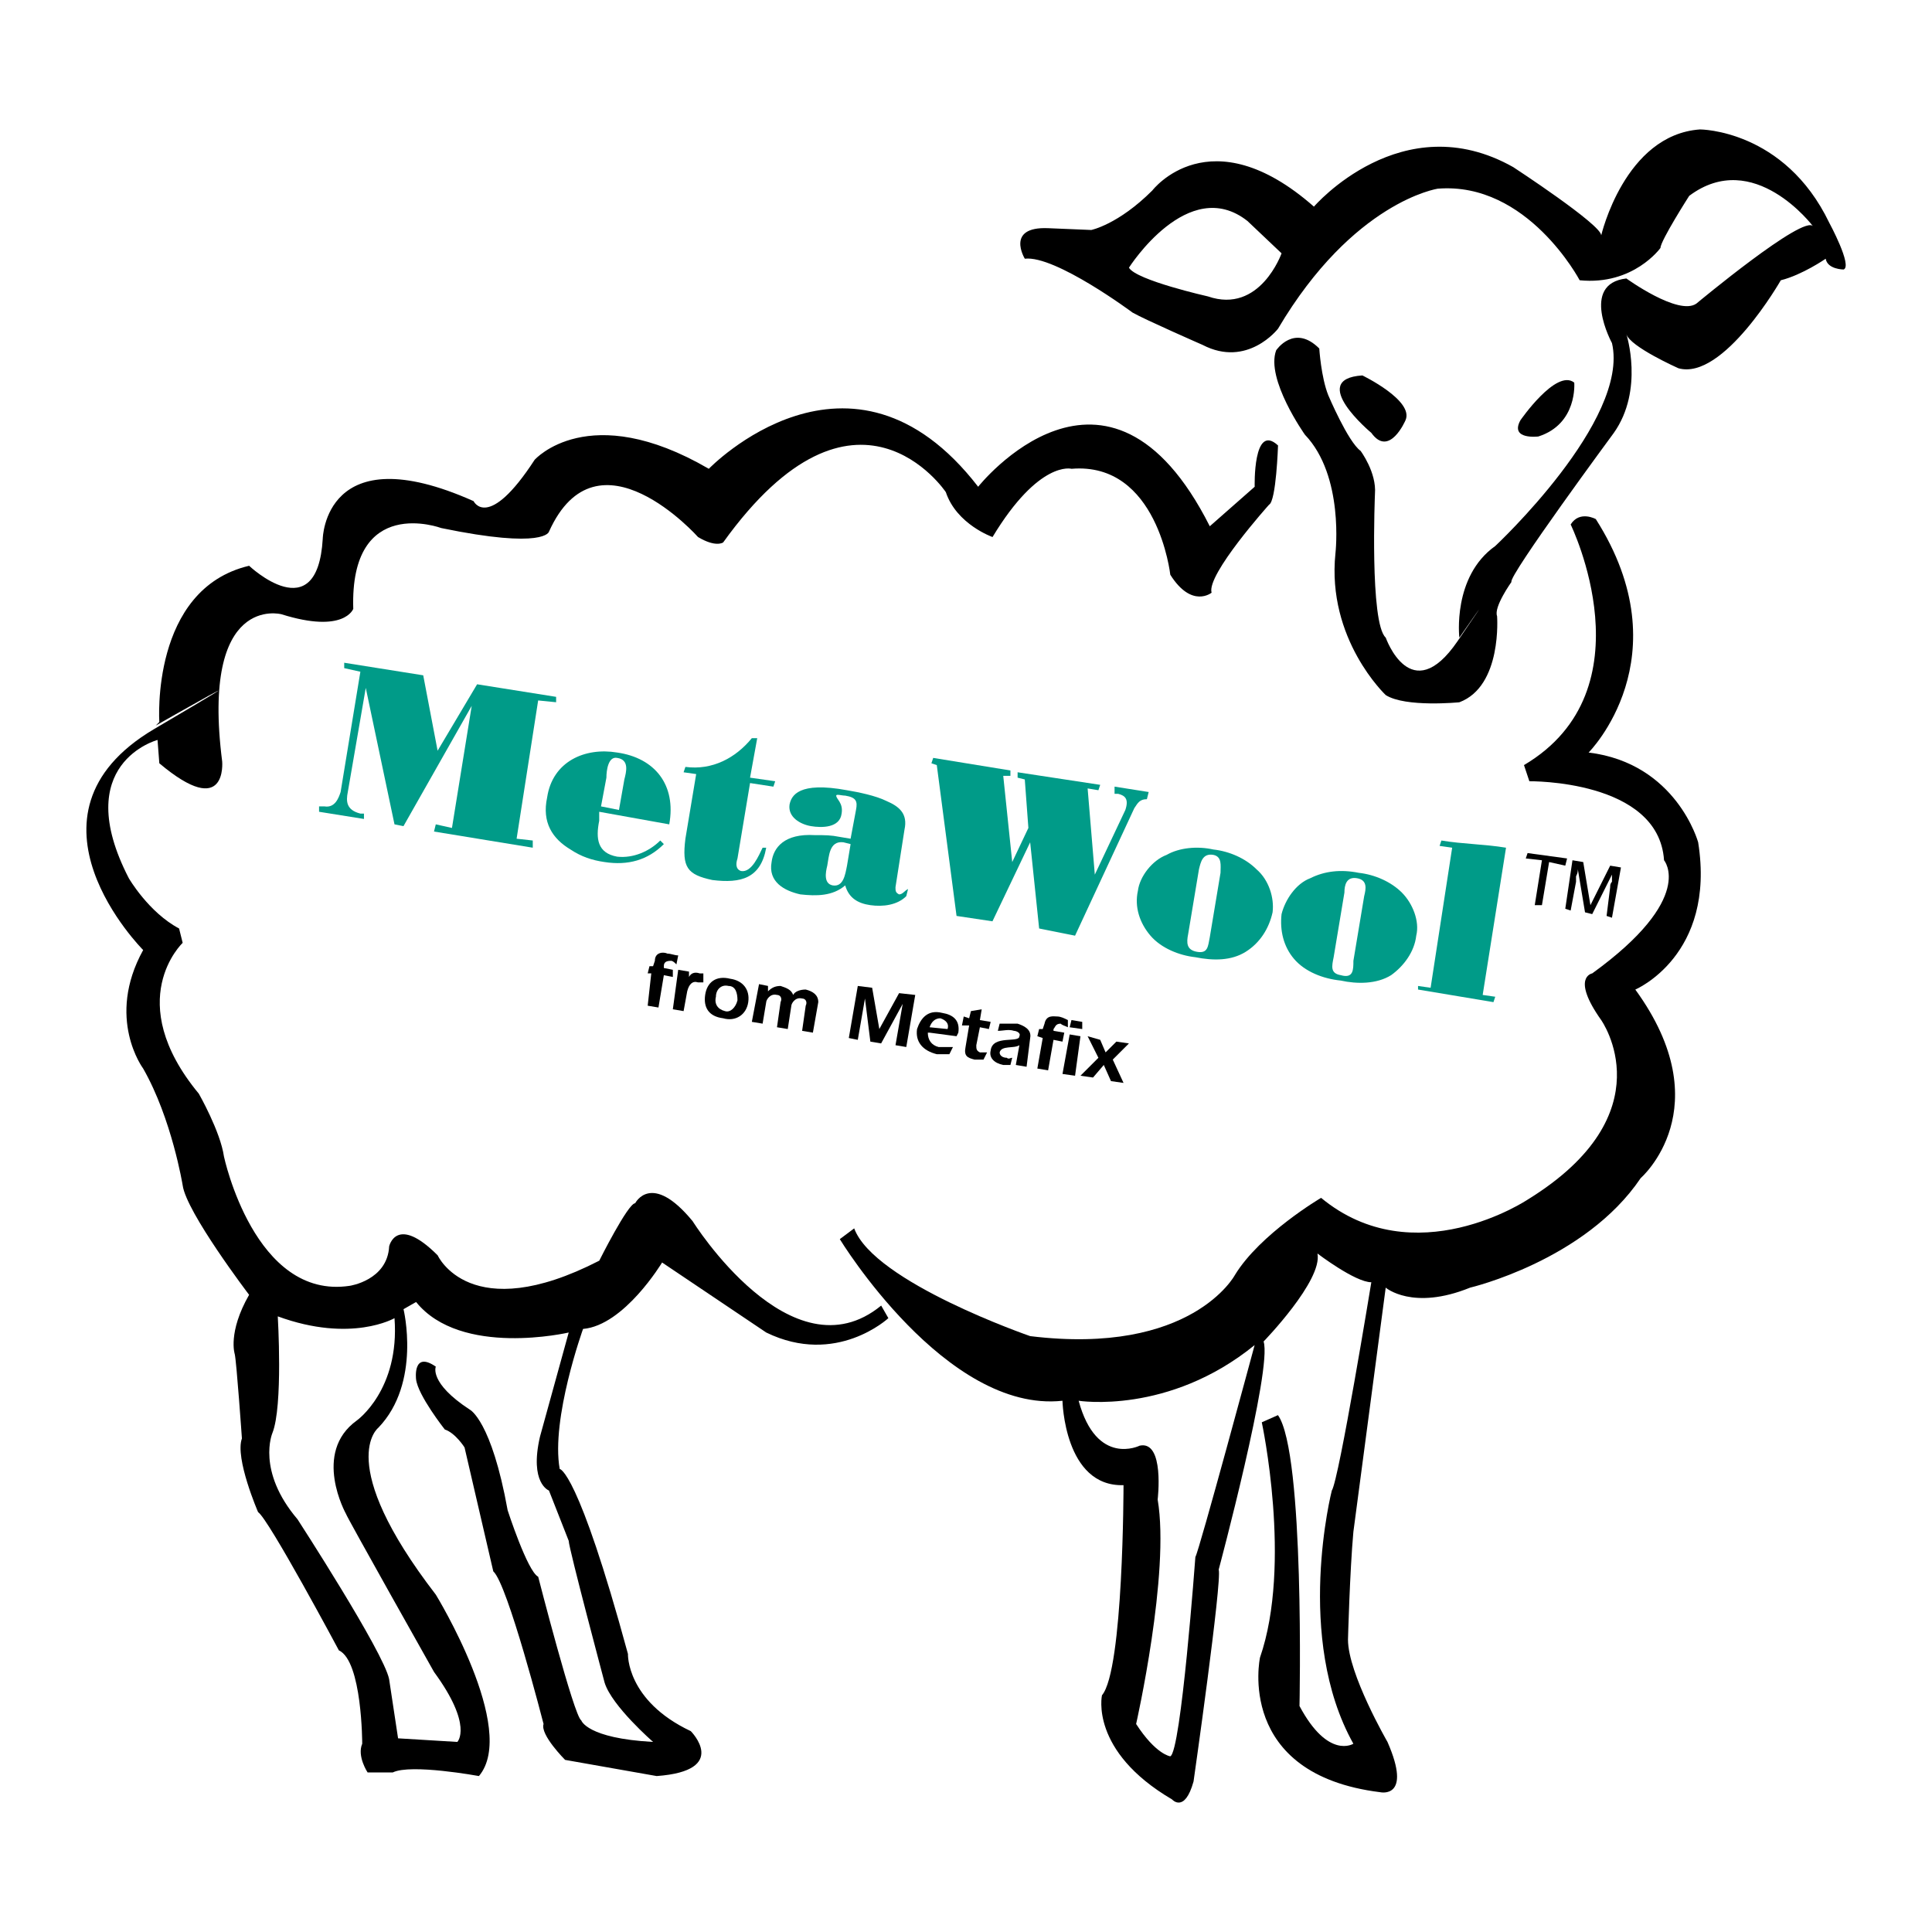 <?xml version="1.0" encoding="utf-8"?>
<!-- Generator: Adobe Illustrator 13.0.0, SVG Export Plug-In . SVG Version: 6.00 Build 14948)  -->
<!DOCTYPE svg PUBLIC "-//W3C//DTD SVG 1.0//EN" "http://www.w3.org/TR/2001/REC-SVG-20010904/DTD/svg10.dtd">
<svg version="1.0" id="Layer_1" xmlns="http://www.w3.org/2000/svg" xmlns:xlink="http://www.w3.org/1999/xlink" x="0px" y="0px"
	 width="192.756px" height="192.756px" viewBox="0 0 192.756 192.756" enable-background="new 0 0 192.756 192.756"
	 xml:space="preserve">
<g>
	<polygon fill-rule="evenodd" clip-rule="evenodd" fill="#FFFFFF" points="0,0 192.756,0 192.756,192.756 0,192.756 0,0 	"/>
	<path fill-rule="evenodd" clip-rule="evenodd" d="M58.171,132.588c0,0-3.224,8.957-2.329,13.973c0,0,1.792,0,6.809,18.453
		c0,0-0.18,4.658,6.27,7.703c0,0,3.941,3.943-3.404,4.48l-9.136-1.613c0,0-2.508-2.508-2.15-3.582c0,0-3.583-13.975-5.016-15.229
		l-2.867-12.361c0,0-0.896-1.434-1.971-1.793c0,0-2.687-3.402-2.867-5.016c0,0-0.358-2.867,1.971-1.254c0,0-0.716,1.613,3.405,4.299
		c0,0,2.149,1.076,3.762,10.033c0,0,1.971,6.092,3.046,6.629c0,0,3.583,13.975,4.299,14.332c0,0,0.538,1.791,7.167,2.15
		c0,0-4.121-3.584-4.837-5.912c0,0-3.583-13.438-3.583-14.154l-1.971-5.016c0,0-1.97-0.717-0.895-5.375l2.866-10.391
		c0,0-10.749,2.508-15.228-3.045l-1.253,0.717c0,0,1.791,7.346-2.508,11.824c0,0-4.479,3.404,5.732,16.66
		c0,0,8.242,13.438,4.3,18.096c0,0-6.808-1.254-8.599-0.359h-2.508c0,0-1.075-1.611-0.538-2.865c0,0,0-8.242-2.329-9.316
		c0,0-6.987-13.078-8.062-13.795c0,0-2.329-5.375-1.612-7.346c0,0-0.538-7.703-0.716-8.42c0,0-0.717-2.15,1.433-5.912
		c0,0-6.27-8.242-6.628-10.928c0,0-1.075-6.629-3.941-11.646c0,0-3.762-5.016,0-11.824c0,0-13.437-13.436,1.075-22.036
		c14.333-8.42,0.179-0.358,0.179-0.358l0.358-0.358c0,0-0.896-13.258,8.958-15.586c0,0,6.808,6.45,7.346-2.688
		c0,0,0.179-10.391,15.049-3.762c0,0,1.433,3.045,6.091-4.121c0,0,5.375-6.091,17.378,0.896c0,0,14.153-14.691,26.873,1.792
		c0,0,12.899-16.303,23.11,3.941l4.479-3.941c0,0-0.18-6.45,2.329-4.121c0,0-0.18,5.554-0.896,5.912c0,0-6.27,6.987-5.732,8.779
		c0,0-1.971,1.612-4.12-1.792c0,0-1.255-11.287-9.854-10.57c0,0-3.225-0.896-7.882,6.808c0,0-3.583-1.254-4.659-4.479
		c0,0-8.958-13.437-22.215,5.017c0,0-0.716,0.537-2.508-0.538c0,0-10.032-11.287-14.87-0.538c0,0-0.358,1.792-10.749-0.358
		c0,0-9.137-3.404-8.779,8.062c0,0-0.896,2.508-7.166,0.537c0,0-8.062-2.149-5.912,14.691c0,0,0.537,5.912-6.271,0.179l-0.179-2.329
		c0,0-8.779,2.329-2.866,13.795c0,0,1.97,3.404,5.016,5.016l0.358,1.434c0,0-6.092,5.733,1.612,15.05c0,0,2.15,3.762,2.508,6.27
		c0,0,3.045,14.332,12.541,12.898c0,0,3.762-0.537,3.942-3.941c0,0,0.716-3.225,4.837,0.896c0,0,3.225,7.166,16.124,0.537
		c0,0,2.867-5.732,3.583-5.732c0,0,1.612-3.225,5.733,1.791c0,0,9.853,15.766,18.811,8.42l0.717,1.254c0,0-5.196,4.838-12.183,1.434
		l-10.391-6.986C66.054,125.959,62.292,132.229,58.171,132.588L58.171,132.588z M39.36,131.512c0,0-4.301,2.51-11.646-0.178
		c0,0,0.538,8.957-0.538,11.645c0,0-1.612,3.762,2.508,8.6c0,0,8.599,13.258,9.137,15.943l0.895,5.912l5.913,0.359
		c0,0,1.612-1.613-2.329-6.986c0,0-8.779-15.588-8.779-15.766c0,0-3.404-6.092,1.075-9.316
		C35.598,141.725,39.897,138.678,39.36,131.512L39.36,131.512z"/>
	<path fill-rule="evenodd" clip-rule="evenodd" d="M85.223,122.555c1.971,5.375,17.557,10.75,17.557,10.75
		c16.124,1.971,20.424-6.092,20.424-6.092c2.508-4.121,8.6-7.703,8.6-7.703c9.315,7.703,20.603,0.18,20.603,0.18
		c13.974-8.602,7.345-17.916,7.345-17.916c-3.046-4.301-0.896-4.658-0.896-4.658c10.391-7.525,7.166-11.287,7.166-11.287
		c-0.537-8.062-13.437-7.883-13.437-7.883l-0.537-1.612c12.72-7.524,4.657-24.007,4.657-24.007c0.896-1.433,2.509-0.537,2.509-0.537
		c8.778,13.794-0.717,23.29-0.717,23.29c8.779,1.075,10.929,8.958,10.929,8.958c1.791,11.287-6.271,14.69-6.271,14.69
		c8.6,11.824,0.537,18.812,0.537,18.812c-5.554,8.24-17.02,10.928-17.02,10.928c-5.732,2.328-8.42,0-8.42,0l-3.225,24.365
		c-0.358,3.941-0.538,10.748-0.538,10.748c0,3.404,3.941,10.213,3.941,10.213c2.509,5.732-0.716,5.016-0.716,5.016
		c-14.512-1.791-12.004-13.436-12.004-13.436c3.225-9.316,0.179-23.469,0.179-23.469l1.613-0.717
		c2.687,3.762,2.149,29.021,2.149,29.021c2.866,5.375,5.375,3.764,5.375,3.764c-5.912-10.57-2.15-25.262-2.15-25.262
		c0.717-1.074,3.941-20.781,3.941-20.781c-1.612,0-5.374-2.867-5.374-2.867c0.537,2.688-5.374,8.779-5.374,8.779
		c0.895,2.688-4.479,22.752-4.479,22.752c0.357,1.076-2.509,21.141-2.509,21.141c-0.896,3.225-2.149,1.791-2.149,1.791
		c-8.241-4.836-6.987-10.391-6.987-10.391c2.149-2.508,2.149-20.961,2.149-20.961c-5.911,0.18-6.091-8.42-6.091-8.42
		c-11.645,1.254-22.215-16.125-22.215-16.125L85.223,122.555L85.223,122.555z M107.617,139.754c1.792,6.629,6.091,4.479,6.091,4.479
		c2.509-0.537,1.792,5.375,1.792,5.375c1.255,7.346-2.149,22.395-2.149,22.395c1.971,3.045,3.404,3.225,3.404,3.225
		c1.074-0.359,2.508-19.887,2.508-19.887c0.358-0.537,5.912-21.141,5.912-21.141C116.575,141.188,107.617,139.754,107.617,139.754
		L107.617,139.754z"/>
	<path fill-rule="evenodd" clip-rule="evenodd" d="M135.924,37.457c0,0,5.195,2.508,4.3,4.479c0,0-1.612,3.762-3.404,1.254
		C136.819,43.19,130.37,37.815,135.924,37.457L135.924,37.457z"/>
	<path fill-rule="evenodd" clip-rule="evenodd" d="M151.689,41.936c0,0,3.583-5.195,5.374-3.762c0,0,0.358,4.12-3.582,5.375
		C153.481,43.548,150.614,43.906,151.689,41.936L151.689,41.936z"/>
	<path fill-rule="evenodd" clip-rule="evenodd" d="M127.324,34.949c0,0,1.792-2.688,4.3-0.179c0,0,0.18,2.866,0.896,4.658
		c0,0,1.971,4.658,3.225,5.554c0,0,1.612,2.15,1.434,4.299c0,0-0.537,12.899,1.075,14.333c0,0,2.508,7.166,7.166,0.358
		c4.658-6.808,0.179-0.358,0.179-0.358s-0.716-6.091,3.583-9.137c0,0,13.438-12.541,11.646-20.245c0,0-3.225-5.912,1.434-6.45
		c0,0,5.195,3.763,6.986,2.508c0,0,10.75-8.958,11.646-7.704c0,0-5.912-7.882-12.362-3.045c0,0-2.866,4.479-2.866,5.195
		c0,0-2.688,3.762-8.062,3.225c0,0-5.195-9.854-14.153-9.137c0,0-8.42,1.254-15.944,13.974c0,0-3.046,3.941-7.525,1.612
		c0,0-5.732-2.508-6.986-3.224c0,0-7.704-5.733-10.75-5.375c0,0-1.97-3.225,2.33-3.045c4.3,0.179,4.3,0.179,4.3,0.179l-4.3-0.179
		l4.3,0.179c0,0,2.687-0.538,6.091-3.941c0,0,5.732-7.524,16.124,1.612c0,0,8.778-10.212,19.886-3.942c0,0,8.778,5.733,8.778,6.809
		c0,0,2.329-10.033,9.854-10.57c0,0,8.421,0,12.899,9.316c0,0,2.329,4.3,1.434,4.658c0,0-1.612,0-1.792-1.075
		c0,0-2.329,1.613-4.479,2.15c0,0-5.733,10.033-10.212,8.779c0,0-4.837-2.15-5.195-3.404c0,0,1.791,5.553-1.254,9.854
		c0,0-10.57,14.332-10.212,14.87c0,0-1.792,2.508-1.434,3.404c0,0,0.538,6.987-3.763,8.6c0,0-5.374,0.537-7.345-0.717
		c0,0-5.912-5.554-5.017-14.153c0,0,0.896-7.704-3.046-11.824C130.19,43.369,126.25,37.815,127.324,34.949L127.324,34.949z
		 M120.517,29.573c5.195,1.792,7.345-4.299,7.345-4.299l-3.403-3.225c-5.912-4.658-11.824,4.658-11.824,4.658
		C113.351,27.961,120.517,29.573,120.517,29.573L120.517,29.573z"/>
	<path fill-rule="evenodd" clip-rule="evenodd" fill="#009B88" d="M51.542,83.679l1.612,0.179v0.717l-9.854-1.612l0.179-0.717
		l1.613,0.359l1.971-12.183l0,0l-6.808,12.003l-0.896-0.179l-2.867-13.616l0,0l-1.792,10.391c-0.179,0.896-0.179,1.791,1.254,2.15
		h0.358v0.537l-4.479-0.717v-0.537h0.538c1.075,0.179,1.433-0.896,1.612-1.433l1.971-12.003l-1.612-0.358v-0.538l7.883,1.254
		L43.66,74.9l3.941-6.629l7.883,1.254v0.538l-1.792-0.179L51.542,83.679L51.542,83.679z"/>
	<path fill-rule="evenodd" clip-rule="evenodd" fill="#009B88" d="M59.783,80.991v0.896c-0.358,1.792-0.179,3.225,1.792,3.583
		c1.612,0.179,3.224-0.538,4.3-1.613l0.358,0.359c-1.612,1.612-3.583,2.149-5.912,1.791c-1.254-0.179-2.329-0.537-3.404-1.253
		c-1.792-1.075-2.867-2.688-2.329-5.195c0.537-3.583,3.762-5.017,6.987-4.479c3.762,0.538,5.912,3.225,5.195,7.167L59.783,80.991
		L59.783,80.991z M61.754,80.812l0.538-3.045c0.179-0.717,0.538-1.971-0.716-2.15c-0.896-0.179-1.075,1.254-1.075,1.971
		l-0.538,2.866L61.754,80.812L61.754,80.812z"/>
	<path fill-rule="evenodd" clip-rule="evenodd" fill="#009B88" d="M75.549,73.646l-0.716,3.942l2.508,0.358l-0.179,0.538
		l-2.329-0.358l-1.254,7.525c-0.179,0.537-0.179,1.075,0.358,1.253c1.075,0.18,1.792-1.612,2.149-2.329h0.359
		c-0.538,3.046-2.508,3.583-5.375,3.225c-2.508-0.538-3.045-1.254-2.687-4.12l1.075-6.45l-1.255-0.179l0.18-0.537
		c2.687,0.358,5.017-0.896,6.628-2.867H75.549L75.549,73.646z"/>
	<path fill-rule="evenodd" clip-rule="evenodd" fill="#009B88" d="M85.402,80.812c0.179-0.896,0-1.253-1.075-1.433
		c-0.358,0-0.896-0.179-0.896,0c0,0.359,0.717,0.717,0.537,1.792c-0.179,1.434-1.97,1.434-3.045,1.254
		c-1.075-0.179-2.329-0.896-2.15-2.15c0.179-0.896,0.896-2.329,5.732-1.433c1.075,0.179,2.867,0.537,3.942,1.075
		c1.254,0.538,2.149,1.254,1.792,2.867l-0.896,5.733c0,0.358,0,0.538,0.358,0.716c0.358,0,0.538-0.358,0.896-0.537l-0.179,0.716
		c-0.896,0.896-2.329,1.075-3.583,0.896c-1.254-0.179-2.15-0.717-2.509-1.971c-1.253,1.075-2.867,1.075-4.478,0.896
		c-1.613-0.358-3.226-1.254-2.867-3.225c0.179-1.433,1.254-2.866,4.3-2.687c1.075,0,1.613,0,2.508,0.179l1.075,0.18L85.402,80.812
		L85.402,80.812z M84.865,84.216l-0.717-0.18c-1.434-0.179-1.434,1.434-1.612,2.329c-0.179,0.717-0.358,1.792,0.538,1.971
		c1.075,0.179,1.253-1.075,1.433-1.971L84.865,84.216L84.865,84.216z"/>
	<path fill-rule="evenodd" clip-rule="evenodd" fill="#009B88" d="M92.927,76.154l0.179-0.538l7.704,1.254v0.537h-0.716l0.896,8.599
		l1.612-3.403l-0.359-4.837l-0.716-0.179v-0.538l8.241,1.254l-0.18,0.538l-1.075-0.179l0.717,8.599l0,0l3.046-6.45
		c0.358-1.074,0-1.433-0.717-1.612H111.2v-0.717l3.404,0.538l-0.179,0.717c-0.718,0-0.896,0.358-1.255,0.896l-5.912,12.72
		l-3.583-0.717l-0.896-8.599l-3.762,7.883l-3.583-0.537l-1.971-15.049L92.927,76.154L92.927,76.154z"/>
	<path fill-rule="evenodd" clip-rule="evenodd" fill="#009B88" d="M125.354,86.724c1.254,1.075,1.791,2.866,1.612,4.3
		c-0.358,1.612-1.254,3.045-2.687,3.941c-1.434,0.896-3.226,0.896-5.017,0.537c-1.613-0.179-3.404-0.896-4.479-2.149
		c-1.075-1.254-1.612-2.867-1.254-4.479c0.179-1.433,1.434-3.045,2.867-3.583c1.253-0.716,3.045-0.896,4.657-0.537
		C122.667,84.932,124.279,85.649,125.354,86.724L125.354,86.724z M118.546,93.173c-0.18,0.896-0.18,1.612,0.896,1.792
		c1.075,0.179,1.075-0.538,1.254-1.434l1.075-6.449c0-0.717,0.179-1.612-0.717-1.792c-1.075-0.179-1.254,0.716-1.433,1.434
		L118.546,93.173L118.546,93.173z"/>
	<path fill-rule="evenodd" clip-rule="evenodd" fill="#009B88" d="M139.865,89.053c1.075,1.075,1.791,2.866,1.434,4.3
		c-0.18,1.612-1.255,3.045-2.509,3.941c-1.434,0.896-3.404,0.896-5.017,0.538c-1.791-0.18-3.583-0.896-4.657-2.151
		c-1.075-1.253-1.434-2.866-1.255-4.479c0.358-1.434,1.434-3.045,2.867-3.583c1.434-0.717,3.045-0.896,4.837-0.538
		C137.178,87.261,138.79,87.978,139.865,89.053L139.865,89.053z M133.058,95.502c-0.18,0.896-0.358,1.613,0.716,1.792
		c1.255,0.358,1.255-0.538,1.255-1.433l1.075-6.449c0.179-0.716,0.358-1.613-0.718-1.792c-1.074-0.18-1.253,0.716-1.253,1.433
		L133.058,95.502L133.058,95.502z"/>
	<path fill-rule="evenodd" clip-rule="evenodd" fill="#009B88" d="M141.478,98.727v-0.357l1.254,0.18l2.15-13.975l-1.254-0.179
		l0.179-0.538c2.149,0.359,4.299,0.359,6.449,0.717l-2.329,14.691l1.254,0.178l-0.179,0.539L141.478,98.727L141.478,98.727z"/>
	<polygon fill-rule="evenodd" clip-rule="evenodd" points="152.406,85.111 156.348,85.649 156.168,86.366 154.555,86.007 
		153.839,90.307 153.122,90.307 153.839,85.828 152.227,85.649 152.406,85.111 	"/>
	<path fill-rule="evenodd" clip-rule="evenodd" d="M156.168,90.666l0.717-4.837l1.075,0.179l0.717,4.3l1.971-3.941l1.074,0.179
		l-0.896,5.016l-0.537-0.179l0.358-2.867c0-0.179,0-0.358,0.179-0.538c0-0.179,0-0.538,0-0.717l-1.971,3.941l-0.717-0.179
		l-0.717-4.3l0,0c0,0.179,0,0.358-0.179,0.716c0,0.18,0,0.358,0,0.538l-0.538,2.867L156.168,90.666L156.168,90.666z"/>
	<path fill-rule="evenodd" clip-rule="evenodd" d="M67.487,96.219c-0.179-0.179-0.358-0.358-0.537-0.358
		c-0.538,0-0.717,0.179-0.717,0.538v0.179l0.896,0.179v0.716l-0.896-0.179l-0.538,3.226l-1.075-0.18l0.358-3.225h-0.358l0.179-0.717
		h0.359l0.179-0.538c0-0.896,0.896-0.896,1.254-0.717c0.358,0,0.717,0.179,1.075,0.179L67.487,96.219L67.487,96.219z"/>
	<path fill-rule="evenodd" clip-rule="evenodd" d="M68.741,97.473L68.741,97.473c0.179-0.357,0.537-0.537,1.075-0.357
		c0.179,0,0.179,0,0.358,0v0.896c-0.179,0-0.358,0-0.537,0c-0.537-0.18-0.896,0.178-1.075,0.895l-0.359,1.971l-1.074-0.18
		l0.537-3.941l1.075,0.179V97.473L68.741,97.473z"/>
	<path fill-rule="evenodd" clip-rule="evenodd" d="M74.653,99.982c-0.179,1.252-1.253,1.971-2.508,1.611
		c-1.433-0.18-1.971-1.074-1.791-2.328c0.179-1.254,1.075-1.972,2.508-1.613C74.116,97.832,74.833,98.727,74.653,99.982
		L74.653,99.982z M71.428,99.443c-0.179,0.717,0.179,1.254,0.896,1.434c0.537,0.18,1.075-0.357,1.254-1.074
		c0-0.717-0.179-1.434-0.896-1.434C71.966,98.189,71.428,98.727,71.428,99.443L71.428,99.443z"/>
	<path fill-rule="evenodd" clip-rule="evenodd" d="M76.624,98.906L76.624,98.906c0.358-0.357,0.717-0.537,1.254-0.537
		c0.537,0.18,1.075,0.357,1.254,0.896c0.179-0.359,0.717-0.539,1.254-0.539c0.716,0.18,1.254,0.539,1.254,1.256l-0.538,3.045
		l-1.075-0.18l0.358-2.508c0.179-0.357,0-0.717-0.358-0.717c-0.717-0.18-1.075,0.537-1.075,0.717l-0.358,2.328l-1.075-0.178
		l0.358-2.508c0.179-0.359,0-0.717-0.358-0.717c-0.716-0.18-1.075,0.537-1.075,0.717l-0.359,2.148l-1.075-0.178l0.717-3.764
		l0.896,0.18V98.906L76.624,98.906z"/>
	<polygon fill-rule="evenodd" clip-rule="evenodd" points="85.582,98.369 87.015,98.549 87.731,102.668 87.731,102.668 
		89.702,99.086 91.314,99.266 90.419,104.461 89.344,104.281 90.061,100.16 90.061,100.16 87.91,104.102 86.836,103.922 
		86.298,99.623 86.298,99.623 85.582,103.744 84.686,103.564 85.582,98.369 	"/>
	<path fill-rule="evenodd" clip-rule="evenodd" d="M94.719,105.178c-0.359,0-0.717,0-1.254,0c-1.433-0.359-2.15-1.256-1.971-2.51
		c0.358-1.074,1.075-1.971,2.508-1.611c1.075,0.178,1.792,0.717,1.612,1.971l-0.179,0.357l-2.688-0.357h-0.179
		c0,0.717,0.358,1.254,1.075,1.434c0.537,0,0.896,0,1.433,0L94.719,105.178L94.719,105.178z M94.54,102.668
		c0.179-0.537-0.18-0.895-0.717-1.074c-0.538,0-0.896,0.359-1.075,0.896L94.54,102.668L94.54,102.668z"/>
	<path fill-rule="evenodd" clip-rule="evenodd" d="M98.839,101.953l-0.179,0.715l-0.896-0.178l-0.358,1.791
		c0,0.357,0,0.537,0.358,0.717c0.18,0,0.359,0,0.717,0l-0.357,0.717c-0.359,0-0.538,0-0.896,0c-0.717-0.18-1.075-0.359-0.896-1.254
		l0.359-2.15h-0.717l0.179-0.896l0.538,0.18l0.179-0.717l1.075-0.18l-0.18,1.076L98.839,101.953L98.839,101.953z"/>
	<path fill-rule="evenodd" clip-rule="evenodd" d="M101.705,104.281c-0.537,0.357-1.791,0-1.971,0.717
		c0,0.357,0.359,0.537,0.717,0.537c0.18,0.18,0.358,0,0.538,0l-0.18,0.717c-0.358,0-0.716,0-0.716,0
		c-0.896-0.18-1.434-0.717-1.255-1.434c0.18-1.611,2.866-0.717,2.866-1.434c0.18-0.357-0.357-0.537-0.537-0.537
		c-0.537-0.18-1.074,0-1.612,0l0.179-0.717c0.538,0,1.075,0,1.792,0c0.537,0.18,1.433,0.537,1.254,1.434l-0.358,2.867l-1.074-0.18
		L101.705,104.281L101.705,104.281z"/>
	<path fill-rule="evenodd" clip-rule="evenodd" d="M106.543,102.49c-0.358-0.18-0.538-0.18-0.717-0.359
		c-0.538,0-0.538,0.359-0.717,0.537v0.18l1.075,0.18l-0.18,0.895l-0.896-0.178l-0.537,3.045l-1.075-0.18l0.537-3.045l-0.537-0.18
		l0.179-0.717h0.358l0.18-0.537c0.179-0.896,0.896-0.717,1.253-0.717c0.359,0,0.718,0.18,1.076,0.359V102.49L106.543,102.49z"/>
	<path fill-rule="evenodd" clip-rule="evenodd" d="M106.722,103.207l1.075,0.178l-0.538,3.941l-1.254-0.178L106.722,103.207
		L106.722,103.207z M106.9,101.773l1.075,0.18v0.715l-1.254-0.178L106.9,101.773L106.9,101.773z"/>
	<polygon fill-rule="evenodd" clip-rule="evenodd" points="109.588,105.535 108.513,103.385 109.768,103.744 110.305,104.998 
		111.38,103.922 112.634,104.102 111.021,105.715 112.096,108.043 110.843,107.863 110.125,106.252 109.051,107.506 
		107.797,107.326 109.588,105.535 	"/>
</g>
</svg>
